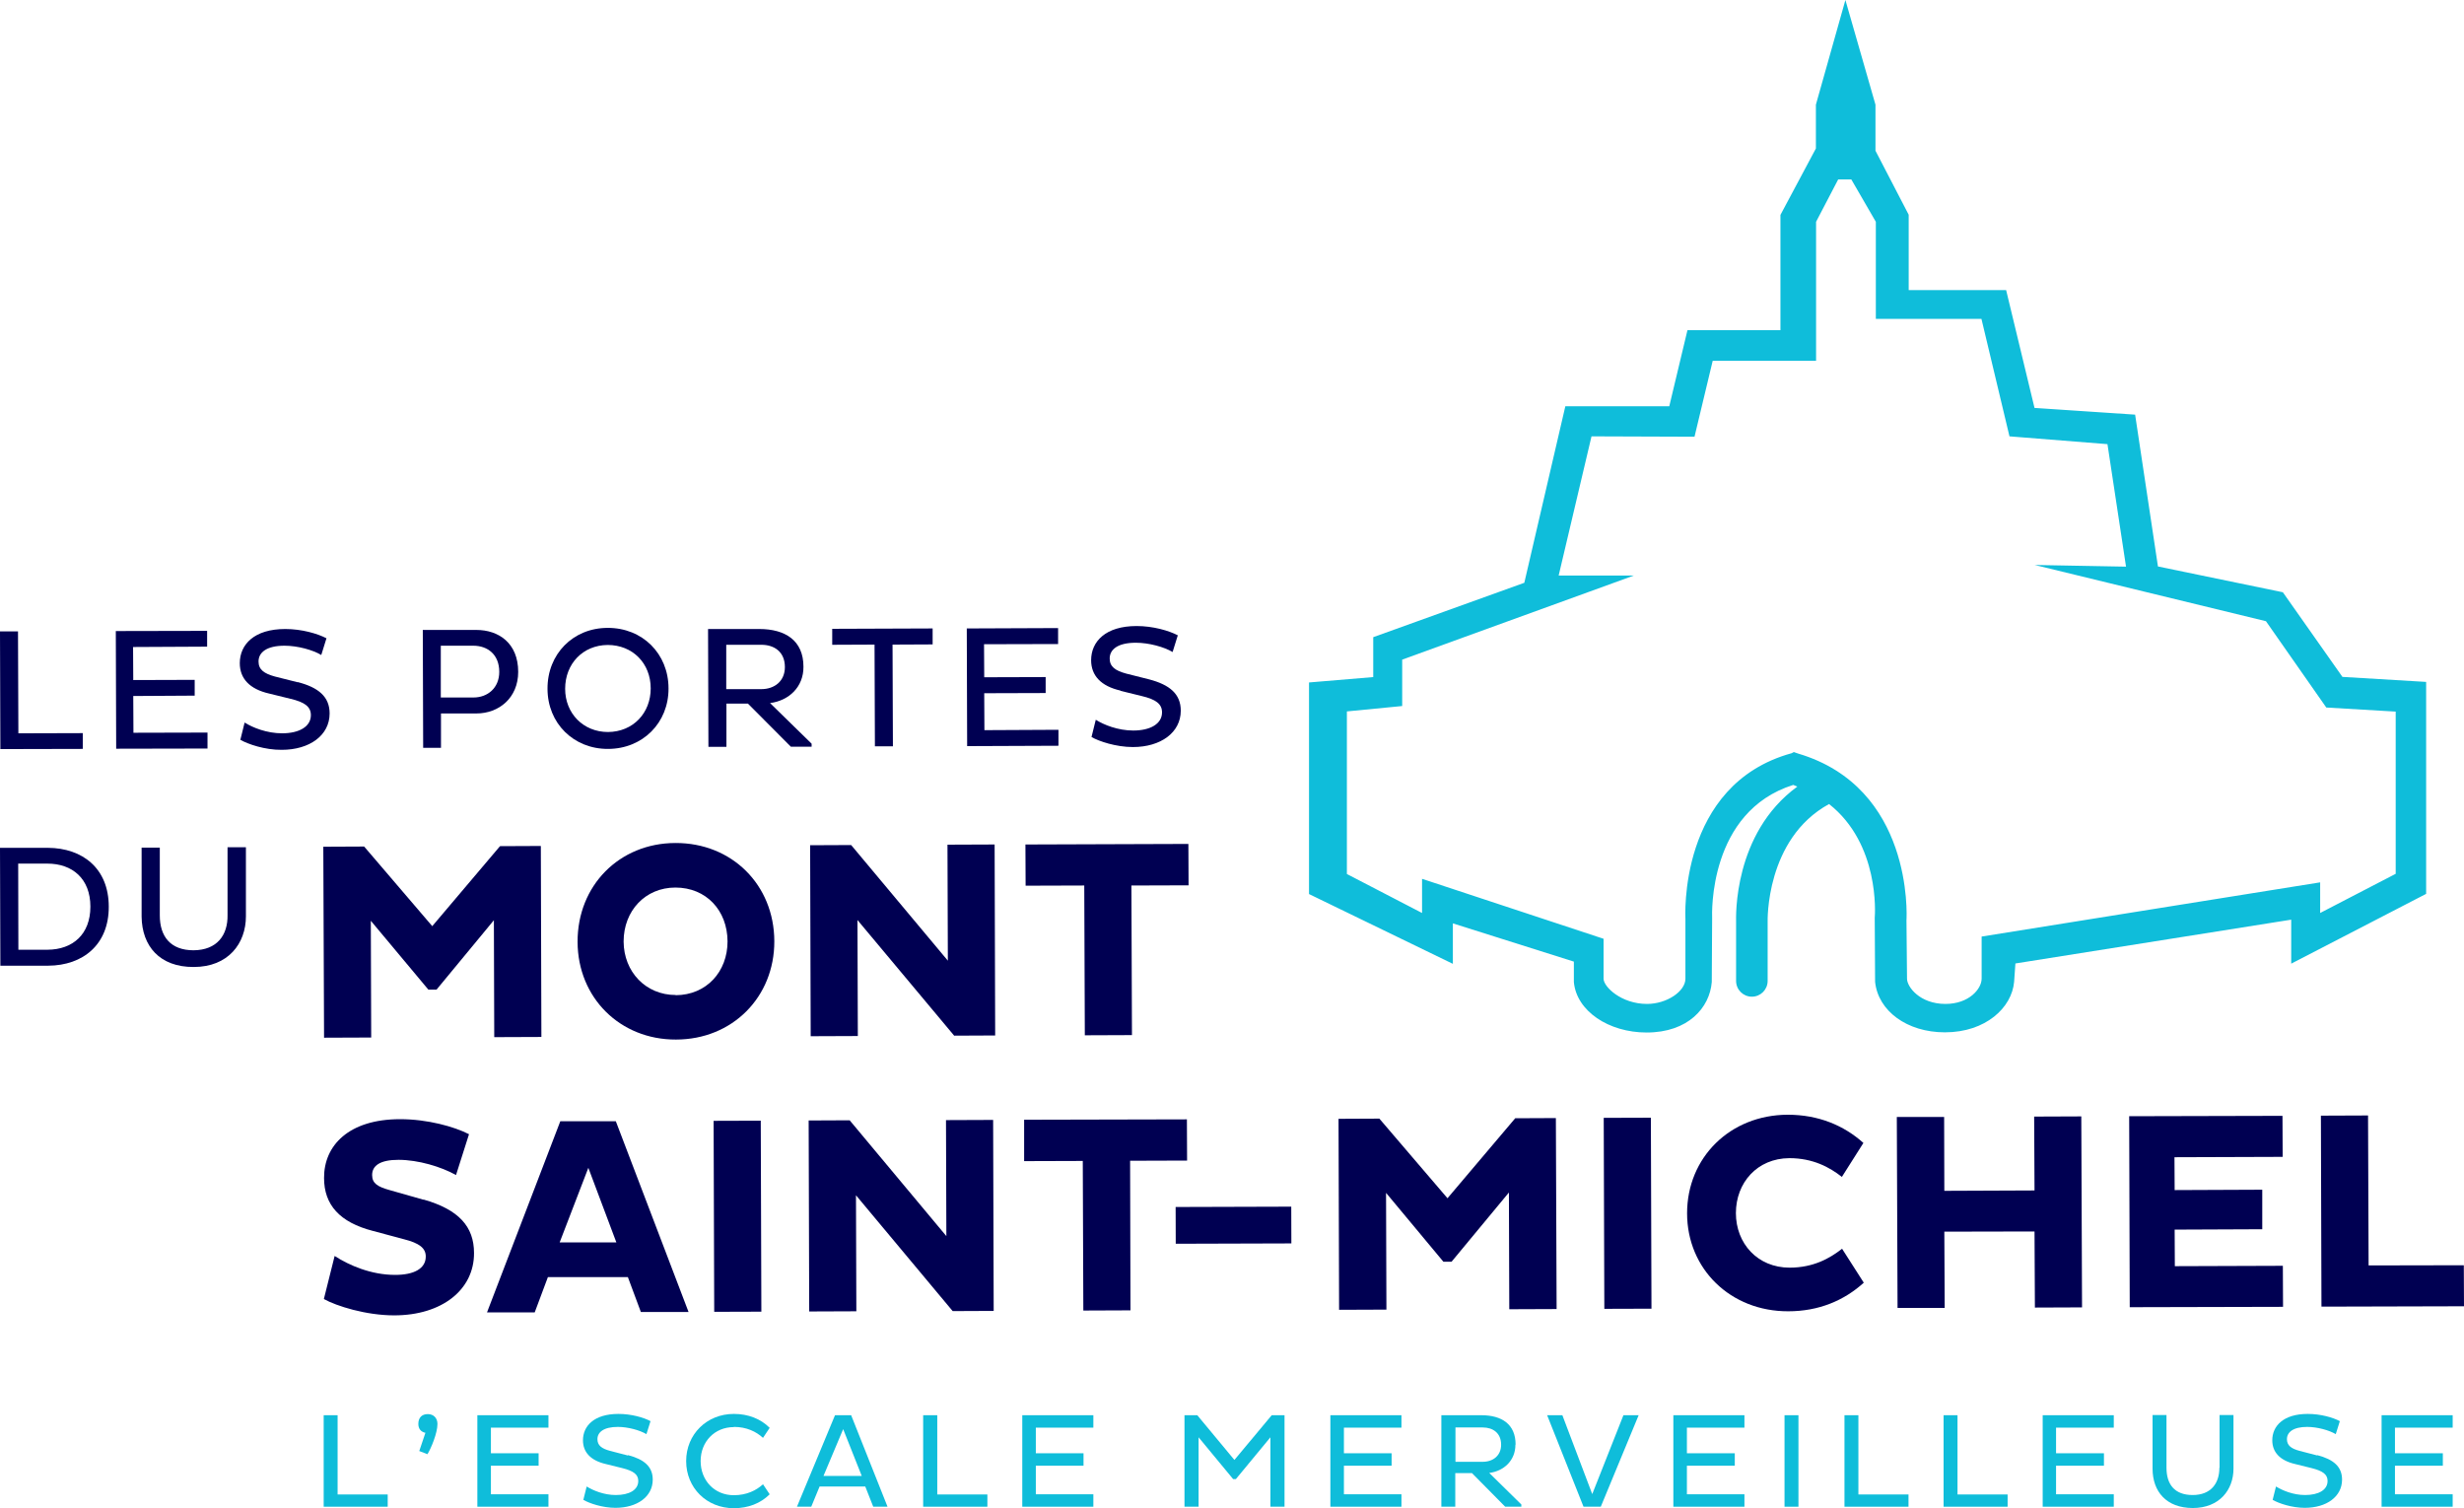 <?xml version="1.0" encoding="UTF-8"?>
<svg id="Calque_2" data-name="Calque 2" xmlns="http://www.w3.org/2000/svg" viewBox="0 0 132.76 81.26">
  <defs>
    <style>
      .cls-1 {
        fill: #0fbdda;
      }

      .cls-1, .cls-2 {
        stroke-width: 0px;
      }

      .cls-2 {
        fill: #000052;
      }
    </style>
  </defs>
  <g id="Calque_1-2" data-name="Calque 1">
    <polygon class="cls-2" points="4.46 40.35 4.46 39.5 .99 39.51 .97 34.02 0 34.02 .02 40.36 4.46 40.35"/>
    <polygon class="cls-2" points="11.18 39.47 7.19 39.48 7.18 37.5 10.49 37.48 10.49 36.63 7.18 36.64 7.17 34.86 11.16 34.84 11.16 33.99 6.24 34 6.26 40.34 11.18 40.33 11.18 39.47"/>
    <path class="cls-2" d="m16.04,36.76l-1.23-.31c-.58-.16-.88-.37-.88-.81,0-.48.42-.85,1.4-.85.71,0,1.53.23,1.98.5l.28-.9c-.48-.25-1.33-.5-2.22-.5-1.68,0-2.45.84-2.45,1.84,0,.83.53,1.4,1.59,1.64l1.14.28c.77.18,1.1.43,1.1.88,0,.62-.63.98-1.55.98-.83,0-1.59-.31-2.02-.58l-.23.93c.4.23,1.32.55,2.23.54,1.5,0,2.58-.78,2.58-1.96,0-.9-.6-1.4-1.72-1.69"/>
    <path class="cls-2" d="m25.5,34.79c.77,0,1.4.47,1.4,1.41,0,.86-.62,1.38-1.39,1.38h-1.76s0-2.79,0-2.79h1.76Zm-1.74,5.5v-1.85s1.91,0,1.91,0c1.21,0,2.25-.84,2.25-2.24,0-1.55-1.05-2.26-2.26-2.26h-2.88s.02,6.35.02,6.35h.97Z"/>
    <path class="cls-2" d="m32.74,34.75c1.35,0,2.32.99,2.32,2.34,0,1.33-.95,2.34-2.3,2.35-1.33,0-2.31-1-2.31-2.33,0-1.35.96-2.35,2.29-2.36m.02,5.6c1.87,0,3.27-1.41,3.26-3.26,0-1.87-1.41-3.27-3.28-3.26-1.86,0-3.25,1.41-3.24,3.28,0,1.86,1.41,3.25,3.26,3.24"/>
    <path class="cls-2" d="m39.13,37.13v-2.39s1.89,0,1.89,0c.71,0,1.27.39,1.27,1.2,0,.76-.56,1.19-1.27,1.19h-1.89Zm4.59,2.93l-2.23-2.18c1.02-.13,1.81-.87,1.8-1.96,0-1.41-.98-2.03-2.38-2.03h-2.76s.02,6.35.02,6.35h.97s0-2.33,0-2.33h1.16s2.31,2.32,2.31,2.32h1.12s0-.16,0-.16Z"/>
    <polygon class="cls-2" points="47.12 34.73 47.14 40.21 48.11 40.21 48.09 34.73 50.25 34.72 50.25 33.86 44.84 33.88 44.84 34.74 47.12 34.73"/>
    <polygon class="cls-2" points="57.03 40.18 57.03 39.32 53.04 39.34 53.03 37.35 56.34 37.34 56.34 36.48 53.03 36.49 53.02 34.71 57.01 34.7 57.01 33.84 52.09 33.86 52.11 40.2 57.03 40.18"/>
    <path class="cls-2" d="m60.37,37.22l1.14.28c.77.18,1.1.43,1.1.88,0,.62-.63.98-1.55.98-.83,0-1.59-.31-2.02-.58l-.23.93c.4.23,1.32.54,2.23.54,1.5,0,2.58-.78,2.58-1.96,0-.9-.6-1.4-1.72-1.69l-1.23-.31c-.58-.16-.88-.37-.88-.81,0-.48.42-.85,1.41-.85.71,0,1.53.23,1.98.5l.28-.9c-.48-.25-1.33-.5-2.22-.5-1.68,0-2.45.84-2.45,1.84,0,.83.53,1.4,1.59,1.64"/>
    <path class="cls-2" d="m2.56,51.17H.99s-.01-4.64-.01-4.64h1.57c1.35,0,2.32.81,2.32,2.32,0,1.49-.95,2.31-2.3,2.32m.02-5.49H0s.02,6.35.02,6.35h2.58c1.87-.01,3.27-1.14,3.26-3.18,0-2.06-1.41-3.16-3.28-3.17"/>
    <path class="cls-2" d="m12.26,45.65v3.65c.02,1.09-.57,1.89-1.83,1.9-1.24,0-1.82-.74-1.82-1.88v-3.65s-.98,0-.98,0v3.72c.02,1.58.97,2.72,2.81,2.71,1.86,0,2.81-1.27,2.81-2.73v-3.72s-.98,0-.98,0Z"/>
    <polygon class="cls-2" points="20 55.9 19.98 49.61 23.08 53.32 23.52 53.32 26.61 49.58 26.63 55.88 29.17 55.87 29.14 45.58 26.94 45.59 23.29 49.9 19.62 45.61 17.42 45.62 17.46 55.91 20 55.9"/>
    <path class="cls-2" d="m36.41,53.61c-1.62,0-2.8-1.25-2.81-2.88,0-1.66,1.17-2.91,2.79-2.91,1.66,0,2.8,1.23,2.81,2.9,0,1.63-1.13,2.89-2.79,2.9m-.03-8.2c-3.01.01-5.27,2.29-5.26,5.33.01,3.01,2.29,5.27,5.3,5.26,3.04,0,5.31-2.29,5.3-5.3-.01-3.04-2.29-5.3-5.33-5.29"/>
    <polygon class="cls-2" points="51.05 45.51 51.07 51.76 45.86 45.53 43.65 45.54 43.68 55.83 46.22 55.82 46.2 49.57 51.41 55.8 53.62 55.79 53.59 45.5 51.05 45.51"/>
    <polygon class="cls-2" points="55.26 47.72 58.42 47.71 58.45 55.78 60.99 55.77 60.96 47.71 64.04 47.7 64.03 45.47 55.25 45.5 55.26 47.72"/>
    <path class="cls-2" d="m22.82,64.64l-1.83-.52c-.64-.18-.94-.36-.94-.81,0-.5.42-.82,1.42-.82,1.06,0,2.3.37,3.1.82l.7-2.2c-.8-.41-2.24-.81-3.71-.81-2.77,0-4.11,1.42-4.1,3.17,0,1.45.85,2.39,2.63,2.85l1.68.45c.83.21,1.17.48,1.17.93,0,.65-.63.99-1.65.99-1.29,0-2.47-.51-3.26-1.02l-.58,2.32c.68.38,2.27.88,3.79.88,2.57,0,4.31-1.38,4.3-3.36,0-1.42-.82-2.34-2.72-2.88"/>
    <path class="cls-2" d="m30.15,66.95l1.55-4.03,1.51,4.02h-3.06Zm.04-6.54l-3.95,10.3h2.57s.71-1.9.71-1.9h4.31s.7,1.88.7,1.88h2.57s-3.92-10.28-3.92-10.28h-3Z"/>
    <rect class="cls-2" x="38.47" y="60.38" width="2.54" height="10.29" transform="translate(-.21 .13) rotate(-.18)"/>
    <polygon class="cls-2" points="50.97 60.35 50.99 66.6 45.78 60.36 43.57 60.37 43.6 70.66 46.14 70.65 46.12 64.4 51.33 70.64 53.54 70.63 53.51 60.34 50.97 60.35"/>
    <polygon class="cls-2" points="63.96 62.53 63.95 60.31 55.18 60.33 55.18 62.56 58.34 62.55 58.37 70.61 60.91 70.6 60.89 62.54 63.96 62.53"/>
    <rect class="cls-2" x="63.35" y="65.02" width="6.23" height="1.98" transform="translate(-.2 .2) rotate(-.17)"/>
    <polygon class="cls-2" points="81.64 60.25 77.99 64.56 74.32 60.27 72.12 60.28 72.15 70.57 74.7 70.56 74.68 64.27 77.77 67.98 78.21 67.98 81.3 64.25 81.32 70.54 83.87 70.53 83.83 60.24 81.64 60.25"/>
    <rect class="cls-2" x="86.42" y="60.23" width="2.54" height="10.29" transform="translate(-.2 .27) rotate(-.18)"/>
    <path class="cls-2" d="m96.43,68.3c-1.74,0-2.9-1.31-2.9-2.94,0-1.63,1.14-2.95,2.88-2.96,1.27,0,2.17.49,2.83,1.01l1.16-1.83c-1.06-.95-2.43-1.52-4.08-1.52-3.1.01-5.42,2.3-5.42,5.31,0,3.01,2.35,5.29,5.45,5.28,1.65,0,3.01-.58,4.07-1.54l-1.17-1.83c-.66.52-1.55,1.02-2.83,1.02"/>
    <polygon class="cls-2" points="109.6 60.16 109.62 64.14 104.76 64.16 104.75 60.18 102.2 60.18 102.24 70.47 104.78 70.47 104.76 66.36 109.62 66.35 109.64 70.45 112.18 70.44 112.14 60.15 109.6 60.16"/>
    <polygon class="cls-2" points="117.18 68.22 117.17 66.25 121.89 66.23 121.89 64.1 117.17 64.12 117.16 62.35 122.99 62.33 122.98 60.12 114.72 60.14 114.75 70.43 123.01 70.41 123 68.2 117.18 68.22"/>
    <polygon class="cls-2" points="132.75 68.17 127.62 68.18 127.59 60.1 125.05 60.11 125.08 70.4 132.76 70.38 132.75 68.17"/>
    <path class="cls-1" d="m22.93,77.2c-.26-.05-.39-.23-.39-.48,0-.34.19-.53.51-.53s.52.22.52.53c0,.49-.34,1.31-.54,1.63l-.44-.17.33-.98Z"/>
    <polygon class="cls-1" points="18.19 76.25 17.44 76.25 17.44 81.18 20.89 81.18 20.89 80.52 18.19 80.52 18.19 76.25"/>
    <polygon class="cls-1" points="25.72 81.18 29.55 81.18 29.55 80.51 26.45 80.51 26.45 78.97 29.02 78.97 29.02 78.3 26.45 78.3 26.45 76.92 29.55 76.92 29.55 76.25 25.72 76.25 25.72 81.18"/>
    <path class="cls-1" d="m33.83,78.42l-.96-.25c-.45-.12-.68-.29-.68-.63,0-.37.33-.66,1.1-.66.55,0,1.19.18,1.54.39l.22-.7c-.37-.2-1.04-.39-1.73-.39-1.31,0-1.91.65-1.91,1.42,0,.64.41,1.09,1.23,1.28l.89.22c.6.15.86.34.86.69,0,.49-.49.76-1.21.76-.65,0-1.23-.25-1.57-.46l-.18.72c.31.18,1.02.43,1.73.43,1.17,0,2.01-.6,2.01-1.52,0-.7-.46-1.09-1.33-1.32"/>
    <path class="cls-1" d="m39.54,76.88c.68,0,1.2.25,1.57.59l.36-.54c-.49-.49-1.16-.75-1.93-.75-1.46,0-2.57,1.1-2.57,2.54s1.1,2.54,2.57,2.54c.77,0,1.44-.26,1.93-.75l-.36-.54c-.36.33-.88.59-1.57.59-1.05,0-1.79-.8-1.79-1.84s.75-1.83,1.79-1.83"/>
    <path class="cls-1" d="m44.37,79.52l1.06-2.52,1,2.52h-2.06Zm.62-3.27l-2.05,4.93h.77l.45-1.09h2.46l.43,1.09h.77l-1.96-4.93h-.88Z"/>
    <polygon class="cls-1" points="50.5 76.25 49.74 76.25 49.74 81.18 53.2 81.18 53.2 80.52 50.5 80.52 50.5 76.25"/>
    <polygon class="cls-1" points="55.08 81.18 58.91 81.18 58.91 80.51 55.81 80.51 55.81 78.97 58.38 78.97 58.38 78.3 55.81 78.3 55.81 76.92 58.91 76.92 58.91 76.25 55.08 76.25 55.08 81.18"/>
    <polygon class="cls-1" points="66.51 78.66 64.51 76.25 63.82 76.25 63.82 81.18 64.58 81.18 64.58 77.44 66.44 79.69 66.59 79.69 68.45 77.44 68.45 81.18 69.21 81.18 69.21 76.25 68.52 76.25 66.51 78.66"/>
    <polygon class="cls-1" points="71.68 81.18 75.51 81.18 75.51 80.51 72.41 80.51 72.41 78.97 74.98 78.97 74.98 78.3 72.41 78.3 72.41 76.92 75.51 76.92 75.51 76.25 71.68 76.25 71.68 81.18"/>
    <path class="cls-1" d="m78.42,78.77v-1.86h1.47c.55,0,.99.3.99.93,0,.59-.44.92-.99.92h-1.47Zm3.24-.94c0-1.1-.75-1.58-1.85-1.58h-2.15v4.93h.75v-1.81h.9l1.79,1.81h.87v-.12l-1.73-1.7c.79-.1,1.41-.67,1.41-1.52"/>
    <polygon class="cls-1" points="85.79 80.5 84.18 76.25 83.36 76.25 85.32 81.18 86.25 81.18 88.29 76.25 87.47 76.25 85.79 80.5"/>
    <polygon class="cls-1" points="90.16 81.18 93.99 81.18 93.99 80.51 90.89 80.51 90.89 78.97 93.47 78.97 93.47 78.3 90.89 78.3 90.89 76.92 93.99 76.92 93.99 76.25 90.16 76.25 90.16 81.18"/>
    <rect class="cls-1" x="96.15" y="76.25" width=".75" height="4.93"/>
    <polygon class="cls-1" points="100.13 76.25 99.38 76.25 99.38 81.18 102.83 81.18 102.83 80.52 100.13 80.52 100.13 76.25"/>
    <polygon class="cls-1" points="105.47 76.25 104.72 76.25 104.72 81.18 108.17 81.18 108.17 80.52 105.47 80.52 105.47 76.25"/>
    <polygon class="cls-1" points="110.06 81.18 113.89 81.18 113.89 80.51 110.78 80.51 110.78 78.97 113.36 78.97 113.36 78.3 110.78 78.3 110.78 76.92 113.89 76.92 113.89 76.25 110.06 76.25 110.06 81.18"/>
    <path class="cls-1" d="m119.58,79.08c0,.85-.46,1.47-1.44,1.47s-1.41-.58-1.41-1.47v-2.84h-.75v2.89c0,1.23.74,2.12,2.17,2.12s2.19-.98,2.19-2.12v-2.89h-.75v2.84Z"/>
    <path class="cls-1" d="m124.86,78.42l-.96-.25c-.45-.12-.68-.29-.68-.63,0-.37.33-.66,1.09-.66.55,0,1.19.18,1.54.39l.22-.7c-.37-.2-1.04-.39-1.73-.39-1.31,0-1.91.65-1.91,1.42,0,.64.41,1.09,1.23,1.28l.89.22c.6.15.86.34.86.69,0,.49-.49.76-1.21.76-.65,0-1.23-.25-1.57-.46l-.18.72c.31.18,1.02.43,1.73.43,1.17,0,2.01-.6,2.01-1.52,0-.7-.46-1.09-1.34-1.32"/>
    <polygon class="cls-1" points="132.15 76.92 132.15 76.25 128.32 76.25 128.32 81.18 132.15 81.18 132.15 80.51 129.04 80.51 129.04 78.97 131.62 78.97 131.62 78.3 129.04 78.3 129.04 76.92 132.15 76.92"/>
    <path class="cls-1" d="m101.05,8.13v-2.49l-1.62-5.64-1.59,5.64v2.36l-1.91,3.58v6.21h-5.01l-.98,4.1h-5.6s-2.21,9.51-2.21,9.51l-8.14,2.93v2.15l-3.46.29v11.4l7.75,3.76v-2.18l6.52,2.06v1.1c.14,1.56,1.87,2.72,3.92,2.72,2.24,0,3.4-1.34,3.51-2.72l.02-3.44c-.01-.24-.2-5.74,4.37-7.18.08.03.15.06.22.09-3.47,2.53-3.3,7.06-3.3,7.27v3.2c0,.47.38.85.85.85s.85-.38.85-.85v-3.19s-.13-4.46,3.31-6.34c2.73,2.15,2.48,5.92,2.46,6.13l.02,3.45c.16,1.56,1.71,2.72,3.76,2.72,2.21,0,3.61-1.34,3.73-2.72l.07-.99,14.86-2.36v2.37l7.27-3.76v-11.42l-4.51-.27-3.21-4.56-6.73-1.39-1.23-8.18-5.42-.36-1.53-6.35h-5.25v-4.06l-1.79-3.45Zm28.01,38.96l-4.05,2.1v-1.65l-18.24,2.92v2.27c0,.54-.67,1.36-1.95,1.36-1.38,0-2.07-.92-2.07-1.36l-.03-3.14c.02-.29.34-7.16-5.84-8.99l-.23-.08-.11.06c-6.15,1.69-5.73,8.89-5.73,8.95v3.2c0,.68-1,1.36-2.07,1.36-1.38,0-2.34-.92-2.34-1.36v-2.15l-9.78-3.23v1.84l-4.05-2.1v-8.76l2.98-.29v-2.5l12.48-4.53h-4.05l1.77-7.5,5.55.02.98-4.09h5.57v-7.49l1.19-2.28h.71l1.32,2.28v5.23h5.69l1.51,6.33,5.28.42,1,6.6-4.92-.09,12.46,3.03,3.25,4.65,3.74.22v8.74Z"/>
  </g>
</svg>